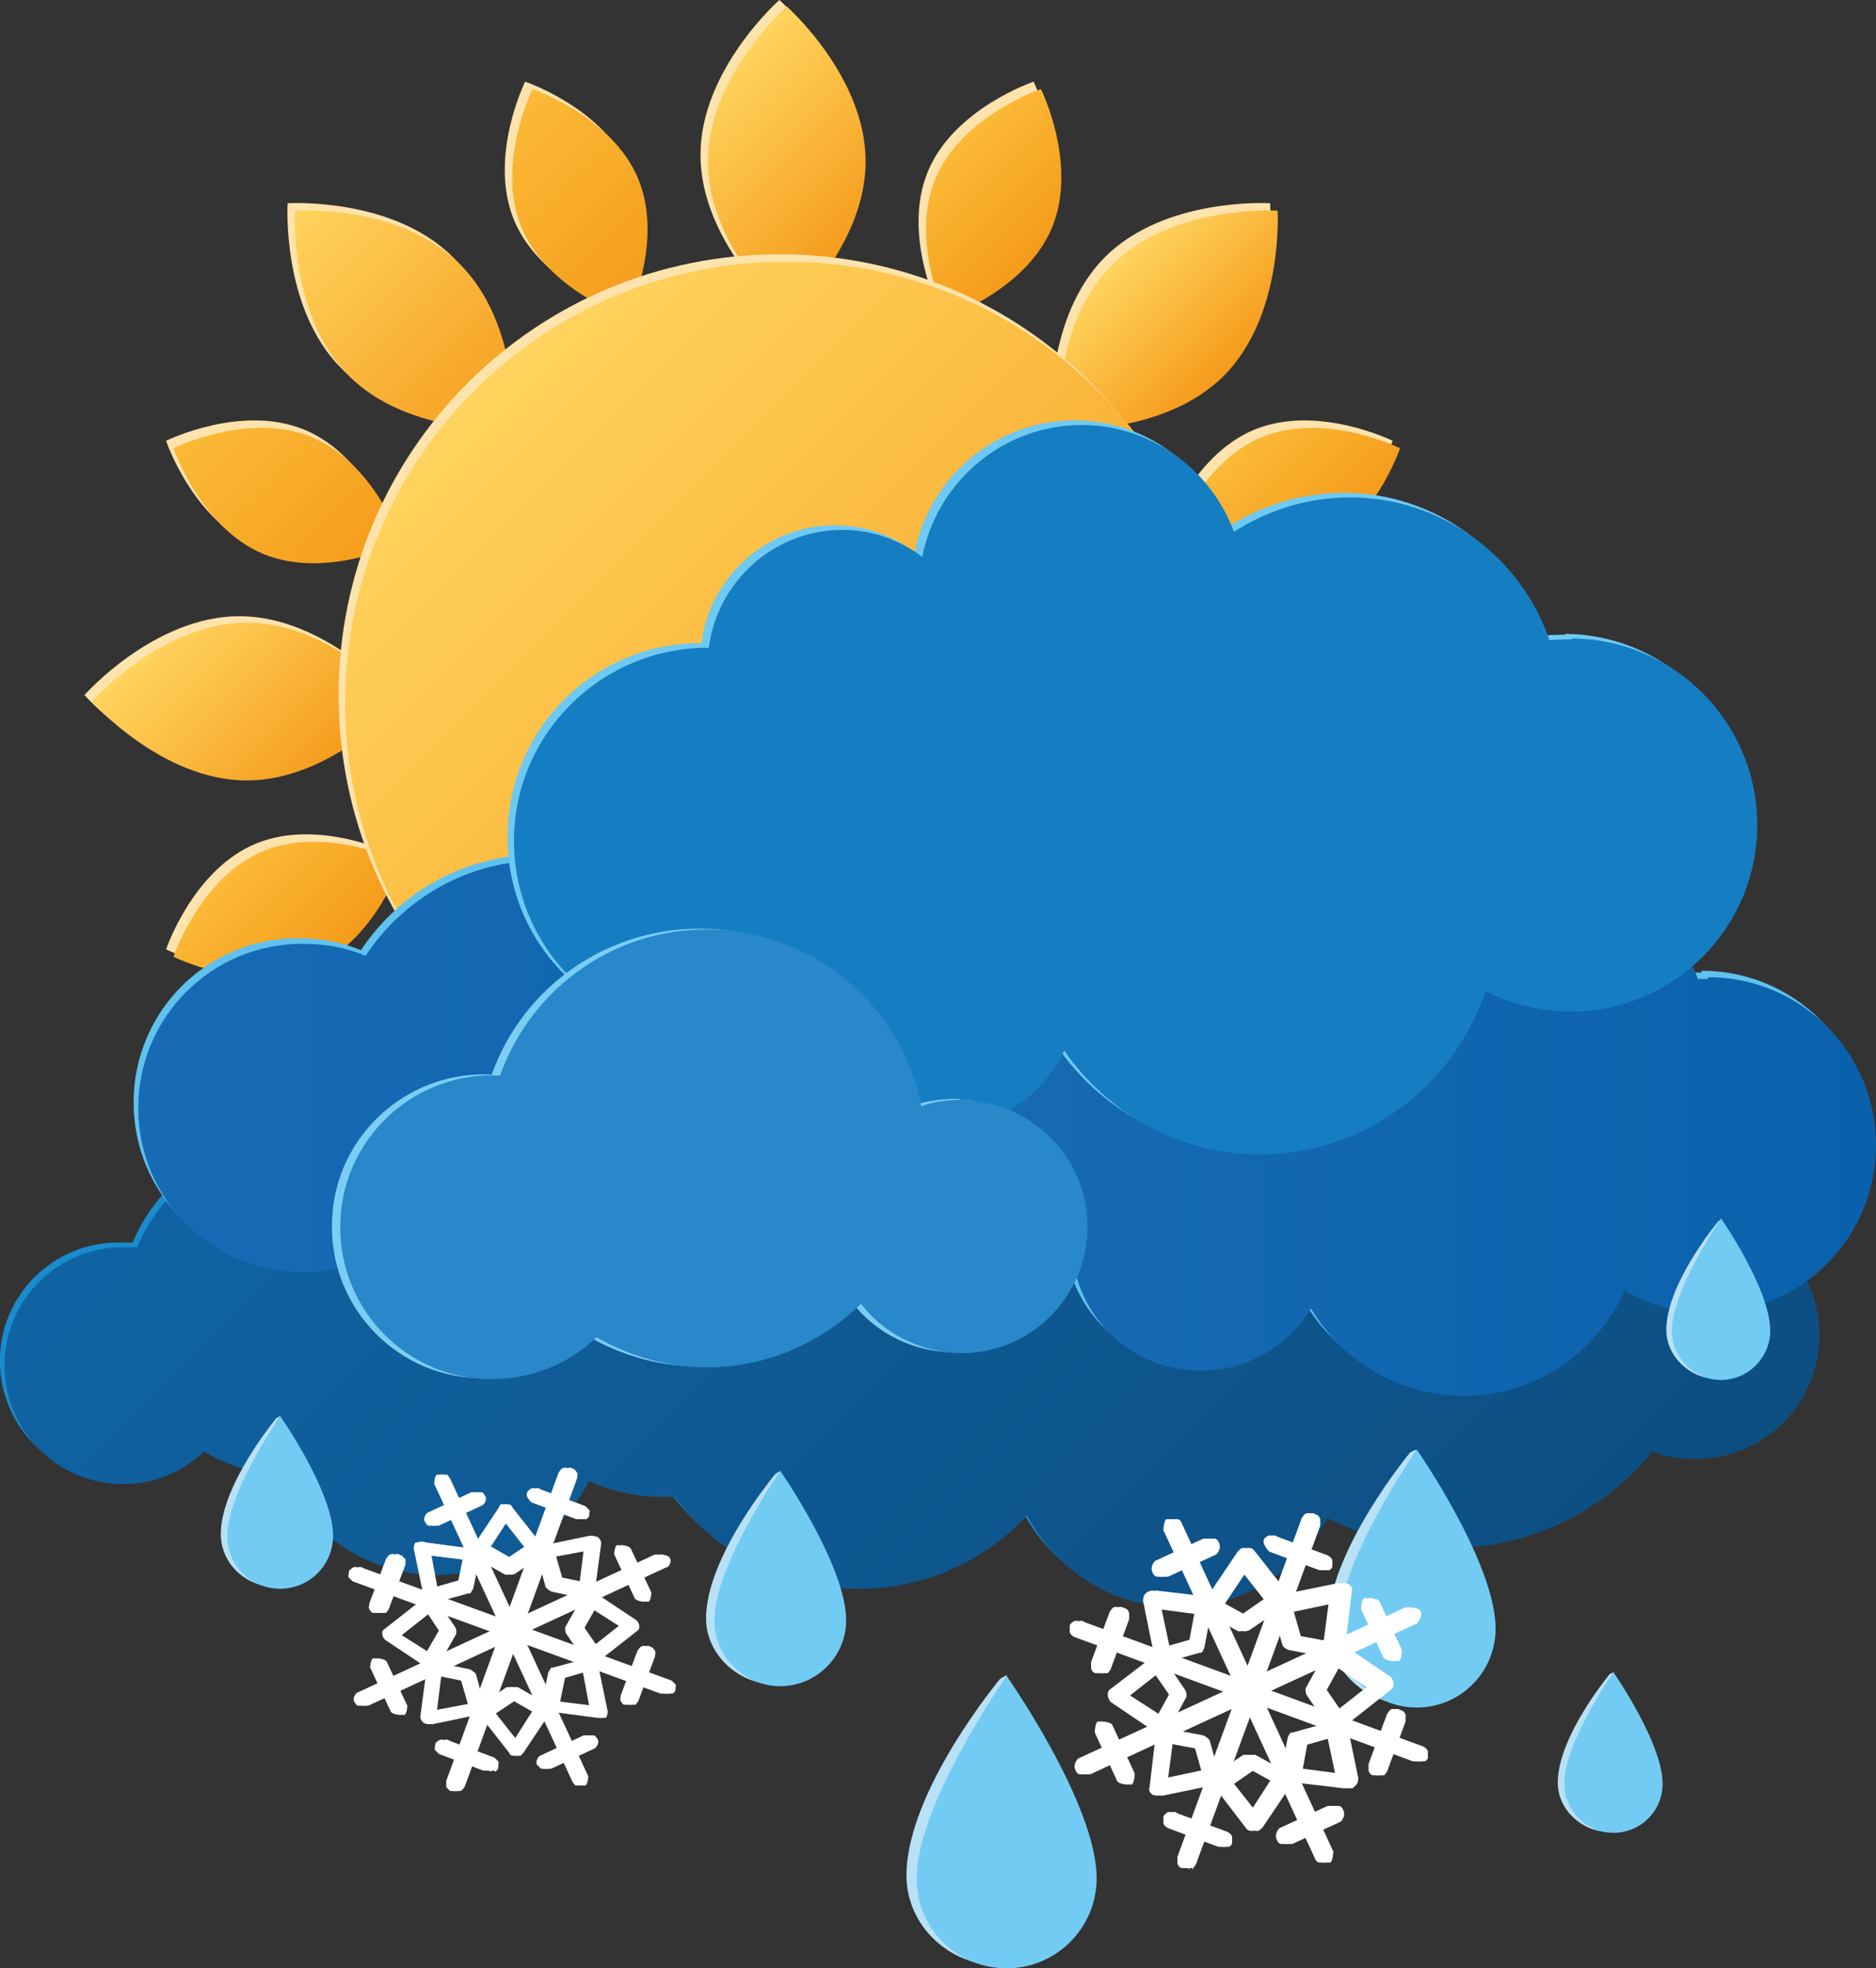 <?xml version="1.0" encoding="UTF-8"?>
<svg id="Ebene_2" data-name="Ebene 2" xmlns="http://www.w3.org/2000/svg" xmlns:xlink="http://www.w3.org/1999/xlink" viewBox="0 0 20.22 21.21">
  <rect x="0" y="0" width="20.22" height="21.21" fill="#333333" stroke="none"/>
  <defs>
    <style>
      .cls-1 {
        fill: url(#Unbenannter_Verlauf);
      }

      .cls-1, .cls-2, .cls-3, .cls-4, .cls-5, .cls-6, .cls-7, .cls-8, .cls-9, .cls-10, .cls-11, .cls-12, .cls-13, .cls-14, .cls-15, .cls-16, .cls-17, .cls-18, .cls-19, .cls-20, .cls-21, .cls-22, .cls-23, .cls-24, .cls-25, .cls-26, .cls-27, .cls-28, .cls-29, .cls-30 {
        stroke-width: 0px;
      }

      .cls-2 {
        fill: #72cbf2;
      }

      .cls-3 {
        fill: #188ccc;
      }

      .cls-4 {
        fill: #2888c9;
      }

      .cls-5 {
        fill: #ffe3ac;
      }

      .cls-6 {
        fill: #b8e1f5;
      }

      .cls-7 {
        fill: url(#Unbenannter_Verlauf_7);
      }

      .cls-8 {
        fill: url(#Unbenannter_Verlauf_8);
      }

      .cls-9 {
        fill: url(#Unbenannter_Verlauf_5);
      }

      .cls-10 {
        fill: url(#Unbenannter_Verlauf_9);
      }

      .cls-11 {
        fill: url(#Unbenannter_Verlauf_6);
      }

      .cls-12 {
        fill: url(#Unbenannter_Verlauf_4);
      }

      .cls-13 {
        fill: url(#Unbenannter_Verlauf_3);
      }

      .cls-14 {
        fill: url(#Unbenannter_Verlauf_2);
      }

      .cls-15 {
        fill: url(#Unbenannter_Verlauf_12);
      }

      .cls-16 {
        fill: url(#Unbenannter_Verlauf_15);
      }

      .cls-17 {
        fill: url(#Unbenannter_Verlauf_14);
      }

      .cls-18 {
        fill: url(#Unbenannter_Verlauf_20);
      }

      .cls-19 {
        fill: url(#Unbenannter_Verlauf_18);
      }

      .cls-20 {
        fill: url(#Unbenannter_Verlauf_11);
      }

      .cls-21 {
        fill: url(#Unbenannter_Verlauf_19);
      }

      .cls-22 {
        fill: url(#Unbenannter_Verlauf_17);
      }

      .cls-23 {
        fill: url(#Unbenannter_Verlauf_16);
      }

      .cls-24 {
        fill: url(#Unbenannter_Verlauf_13);
      }

      .cls-25 {
        fill: url(#Unbenannter_Verlauf_10);
      }

      .cls-26 {
        fill: #6ec9f3;
      }

      .cls-27 {
        fill: #7bcdf4;
      }

      .cls-28 {
        fill: #5fc1ee;
      }

      .cls-29 {
        fill: #157ec2;
      }

      .cls-30 {
        fill: #fff;
      }
    </style>
    <linearGradient id="Unbenannter_Verlauf" data-name="Unbenannter Verlauf" x1="7.64" y1="20.99" x2="9.31" y2="19.32" gradientTransform="translate(0 21.89) scale(1 -1)" gradientUnits="userSpaceOnUse">
      <stop offset="0" stop-color="#ffd45e"/>
      <stop offset="1" stop-color="#f59b1b"/>
    </linearGradient>
    <linearGradient id="Unbenannter_Verlauf_2" data-name="Unbenannter Verlauf 2" x1="7.64" y1="9.34" x2="9.31" y2="7.67" gradientTransform="translate(0 21.89) scale(1 -1)" gradientUnits="userSpaceOnUse">
      <stop offset="0" stop-color="#ffd45e"/>
      <stop offset="1" stop-color="#f59b1b"/>
    </linearGradient>
    <linearGradient id="Unbenannter_Verlauf_3" data-name="Unbenannter Verlauf 3" x1="2123.02" y1="-241.77" x2="2121.35" y2="-243.44" gradientTransform="translate(-239.94 2129.75) rotate(-90) scale(1 -1)" gradientUnits="userSpaceOnUse">
      <stop offset="0" stop-color="#ffd45e"/>
      <stop offset="1" stop-color="#f59b1b"/>
    </linearGradient>
    <linearGradient id="Unbenannter_Verlauf_4" data-name="Unbenannter Verlauf 4" x1="2123.02" y1="-253.41" x2="2121.35" y2="-255.08" gradientTransform="translate(-239.94 2129.75) rotate(-90) scale(1 -1)" gradientUnits="userSpaceOnUse">
      <stop offset="0" stop-color="#ffd45e"/>
      <stop offset="1" stop-color="#f59b1b"/>
    </linearGradient>
    <linearGradient id="Unbenannter_Verlauf_5" data-name="Unbenannter Verlauf 5" x1="2429.53" y1="-1353.94" x2="2427.83" y2="-1353.94" gradientTransform="translate(764.3 2686.38) rotate(-135) scale(1 -1)" gradientUnits="userSpaceOnUse">
      <stop offset="0" stop-color="#ffd45e"/>
      <stop offset="1" stop-color="#f59b1b"/>
    </linearGradient>
    <linearGradient id="Unbenannter_Verlauf_6" data-name="Unbenannter Verlauf 6" x1="2429.53" y1="-1365.58" x2="2427.83" y2="-1365.58" gradientTransform="translate(764.3 2686.38) rotate(-135) scale(1 -1)" gradientUnits="userSpaceOnUse">
      <stop offset="0" stop-color="#ffd45e"/>
      <stop offset="1" stop-color="#f59b1b"/>
    </linearGradient>
    <linearGradient id="Unbenannter_Verlauf_7" data-name="Unbenannter Verlauf 7" x1="748.26" y1="-2664.47" x2="748.26" y2="-2661.13" gradientTransform="translate(2424.55 1365.45) rotate(135) scale(1 -1)" gradientUnits="userSpaceOnUse">
      <stop offset="0" stop-color="#ffd45e"/>
      <stop offset="1" stop-color="#f59b1b"/>
    </linearGradient>
    <linearGradient id="Unbenannter_Verlauf_8" data-name="Unbenannter Verlauf 8" x1="748.25" y1="-2676.11" x2="748.25" y2="-2672.78" gradientTransform="translate(2424.55 1365.45) rotate(135) scale(1 -1)" gradientUnits="userSpaceOnUse">
      <stop offset="0" stop-color="#ffd45e"/>
      <stop offset="1" stop-color="#f59b1b"/>
    </linearGradient>
    <linearGradient id="Unbenannter_Verlauf_9" data-name="Unbenannter Verlauf 9" x1="12.99" y1="12.97" x2="14.73" y2="11.22" gradientTransform="translate(0 21.89) scale(1 -1)" gradientUnits="userSpaceOnUse">
      <stop offset="0" stop-color="#fbba37"/>
      <stop offset="1" stop-color="#f59b1b"/>
    </linearGradient>
    <linearGradient id="Unbenannter_Verlauf_10" data-name="Unbenannter Verlauf 10" x1="2.23" y1="17.42" x2="3.97" y2="15.68" gradientTransform="translate(0 21.89) scale(1 -1)" gradientUnits="userSpaceOnUse">
      <stop offset="0" stop-color="#fbba37"/>
      <stop offset="1" stop-color="#f59b1b"/>
    </linearGradient>
    <linearGradient id="Unbenannter_Verlauf_11" data-name="Unbenannter Verlauf 11" x1="5.38" y1="20.57" x2="7.12" y2="18.83" gradientTransform="translate(0 21.89) scale(1 -1)" gradientUnits="userSpaceOnUse">
      <stop offset="0" stop-color="#fbba37"/>
      <stop offset="1" stop-color="#f59b1b"/>
    </linearGradient>
    <linearGradient id="Unbenannter_Verlauf_12" data-name="Unbenannter Verlauf 12" x1="9.84" y1="9.82" x2="11.59" y2="8.07" gradientTransform="translate(0 21.89) scale(1 -1)" gradientUnits="userSpaceOnUse">
      <stop offset="0" stop-color="#fbba37"/>
      <stop offset="1" stop-color="#f59b1b"/>
    </linearGradient>
    <linearGradient id="Unbenannter_Verlauf_13" data-name="Unbenannter Verlauf 13" x1="2.58" y1="12.61" x2="3.62" y2="11.58" gradientTransform="translate(0 21.89) scale(1 -1)" gradientUnits="userSpaceOnUse">
      <stop offset="0" stop-color="#fbba37"/>
      <stop offset="1" stop-color="#f59b1b"/>
    </linearGradient>
    <linearGradient id="Unbenannter_Verlauf_14" data-name="Unbenannter Verlauf 14" x1="13.34" y1="17.07" x2="14.37" y2="16.04" gradientTransform="translate(0 21.89) scale(1 -1)" gradientUnits="userSpaceOnUse">
      <stop offset="0" stop-color="#fbba37"/>
      <stop offset="1" stop-color="#f59b1b"/>
    </linearGradient>
    <linearGradient id="Unbenannter_Verlauf_15" data-name="Unbenannter Verlauf 15" x1="5.73" y1="9.46" x2="6.77" y2="8.43" gradientTransform="translate(0 21.89) scale(1 -1)" gradientUnits="userSpaceOnUse">
      <stop offset="0" stop-color="#fbba37"/>
      <stop offset="1" stop-color="#f59b1b"/>
    </linearGradient>
    <linearGradient id="Unbenannter_Verlauf_16" data-name="Unbenannter Verlauf 16" x1="10.19" y1="20.22" x2="11.22" y2="19.19" gradientTransform="translate(0 21.89) scale(1 -1)" gradientUnits="userSpaceOnUse">
      <stop offset="0" stop-color="#fbba37"/>
      <stop offset="1" stop-color="#f59b1b"/>
    </linearGradient>
    <linearGradient id="Unbenannter_Verlauf_17" data-name="Unbenannter Verlauf 17" x1="5.11" y1="17.68" x2="11.82" y2="10.97" gradientTransform="translate(0 21.89) scale(1 -1)" gradientUnits="userSpaceOnUse">
      <stop offset="0" stop-color="#ffd45e"/>
      <stop offset="1" stop-color="#f59b1b"/>
    </linearGradient>
    <linearGradient id="Unbenannter_Verlauf_18" data-name="Unbenannter Verlauf 18" x1="5.47" y1="13.13" x2="15.63" y2="2.97" gradientTransform="translate(0 21.89) scale(1 -1)" gradientUnits="userSpaceOnUse">
      <stop offset="0" stop-color="#1063a3"/>
      <stop offset="1" stop-color="#0d4e81"/>
    </linearGradient>
    <linearGradient id="Unbenannter_Verlauf_19" data-name="Unbenannter Verlauf 19" x1="1.49" y1="11.72" x2="13.86" y2="11.72" gradientTransform="translate(0 21.89) scale(1 -1)" gradientUnits="userSpaceOnUse">
      <stop offset="0" stop-color="#176bb4"/>
      <stop offset="1" stop-color="#0a61ab"/>
    </linearGradient>
    <linearGradient id="Unbenannter_Verlauf_20" data-name="Unbenannter Verlauf 20" x1="10.05" y1="10.06" x2="20.22" y2="10.06" gradientTransform="translate(0 21.89) scale(1 -1)" gradientUnits="userSpaceOnUse">
      <stop offset="0" stop-color="#176bb4"/>
      <stop offset="1" stop-color="#0a61ab"/>
    </linearGradient>
  </defs>
  <g id="Icons">
    <g id="Regen_mit_Sonne_leicht_bewölkt_" data-name="Regen mit Sonne leicht bewölkt ">
      <g>
        <path class="cls-5" d="M9.25,1.67c0,.92-.85,1.67-.85,1.67,0,0-.85-.75-.85-1.67s.85-1.67.85-1.67c0,0,.85.75.85,1.67Z"/>
        <path class="cls-5" d="M9.25,13.31c0,.92-.85,1.67-.85,1.67,0,0-.85-.75-.85-1.67s.85-1.67.85-1.67c0,0,.85.75.85,1.67Z"/>
        <path class="cls-5" d="M2.58,6.64c.92,0,1.67.85,1.67.85,0,0-.75.85-1.67.85s-1.67-.85-1.67-.85c0,0,.75-.85,1.67-.85Z"/>
        <path class="cls-5" d="M14.22,6.64c.92,0,1.67.85,1.67.85,0,0-.75.85-1.67.85s-1.67-.85-1.67-.85c0,0,.75-.85,1.67-.85Z"/>
        <path class="cls-5" d="M3.68,11c.65-.65,1.78-.58,1.78-.58,0,0,.08,1.13-.58,1.78-.65.65-1.78.58-1.78.58,0,0-.07-1.13.58-1.78Z"/>
        <path class="cls-5" d="M11.91,2.77c.65-.65,1.78-.58,1.78-.58,0,0,.07,1.13-.58,1.78s-1.78.58-1.78.58c0,0-.07-1.13.58-1.78Z"/>
        <path class="cls-5" d="M11.91,12.21c-.65-.65-.58-1.78-.58-1.78,0,0,1.13-.08,1.78.58.65.65.58,1.78.58,1.78,0,0-1.13.07-1.78-.58Z"/>
        <path class="cls-5" d="M3.68,3.97c-.65-.65-.58-1.78-.58-1.78,0,0,1.13-.07,1.78.58.65.65.58,1.78.58,1.78,0,0-1.13.08-1.78-.58Z"/>
      </g>
      <g>
        <path class="cls-5" d="M13.52,10.35c-.68-.28-.97-1.14-.97-1.14,0,0,.81-.4,1.49-.12.68.28.97,1.14.97,1.14,0,0-.81.4-1.49.12Z"/>
        <path class="cls-5" d="M2.76,5.89c-.68-.28-.97-1.14-.97-1.14,0,0,.81-.4,1.49-.12s.97,1.14.97,1.14c0,0-.81.4-1.49.12Z"/>
        <path class="cls-5" d="M6.8,1.85c.28.68-.12,1.49-.12,1.49,0,0-.86-.29-1.14-.97-.28-.68.12-1.49.12-1.49,0,0,.86.29,1.14.97Z"/>
        <path class="cls-5" d="M11.26,12.61c.28.68-.12,1.49-.12,1.49,0,0-.86-.29-1.14-.97-.28-.68.12-1.49.12-1.49,0,0,.86.29,1.14.97Z"/>
        <path class="cls-5" d="M2.76,9.09c.68-.28,1.49.12,1.49.12,0,0-.29.86-.97,1.14-.68.28-1.49-.12-1.49-.12,0,0,.29-.86.97-1.14Z"/>
        <path class="cls-5" d="M13.52,4.63c.68-.28,1.49.12,1.49.12,0,0-.29.86-.97,1.14-.68.28-1.49-.12-1.49-.12,0,0,.29-.86.97-1.14Z"/>
        <path class="cls-5" d="M5.54,12.61c.28-.68,1.14-.97,1.14-.97,0,0,.4.81.12,1.49-.28.68-1.14.97-1.14.97,0,0-.4-.81-.12-1.49Z"/>
        <path class="cls-5" d="M10,1.85c.28-.68,1.14-.97,1.14-.97,0,0,.4.81.12,1.49-.28.68-1.14.97-1.14.97,0,0-.4-.81-.12-1.49Z"/>
      </g>
      <g>
        <path class="cls-1" d="M9.33,1.74c0,.92-.85,1.67-.85,1.67,0,0-.85-.75-.85-1.67s.85-1.67.85-1.67c0,0,.85.75.85,1.67Z"/>
        <path class="cls-14" d="M9.33,13.39c0,.92-.85,1.67-.85,1.67,0,0-.85-.75-.85-1.67s.85-1.67.85-1.67c0,0,.85.75.85,1.67Z"/>
        <path class="cls-13" d="M2.66,6.71c.92,0,1.67.85,1.67.85,0,0-.75.85-1.67.85s-1.67-.85-1.67-.85c0,0,.75-.85,1.67-.85Z"/>
        <path class="cls-12" d="M14.3,6.71c.92,0,1.67.85,1.67.85,0,0-.75.85-1.67.85s-1.67-.85-1.67-.85c0,0,.75-.85,1.67-.85Z"/>
        <path class="cls-9" d="M3.76,11.08c.65-.65,1.78-.58,1.78-.58,0,0,.07,1.13-.58,1.78s-1.78.58-1.78.58c0,0-.07-1.13.58-1.78Z"/>
        <path class="cls-11" d="M11.99,2.85c.65-.65,1.78-.58,1.78-.58,0,0,.07,1.13-.58,1.78s-1.78.58-1.78.58c0,0-.08-1.13.58-1.78Z"/>
        <path class="cls-7" d="M11.99,12.29c-.65-.65-.58-1.78-.58-1.78,0,0,1.13-.08,1.78.58.65.65.58,1.78.58,1.78,0,0-1.13.08-1.78-.58Z"/>
        <path class="cls-8" d="M3.76,4.05c-.65-.65-.58-1.78-.58-1.78,0,0,1.13-.08,1.78.58.65.65.58,1.78.58,1.78,0,0-1.13.07-1.78-.58Z"/>
      </g>
      <g>
        <path class="cls-10" d="M13.6,10.42c-.68-.28-.97-1.14-.97-1.14,0,0,.81-.4,1.49-.12s.97,1.14.97,1.14c0,0-.81.4-1.49.12Z"/>
        <path class="cls-25" d="M2.84,5.97c-.68-.28-.97-1.14-.97-1.14,0,0,.81-.4,1.49-.12.68.28.97,1.14.97,1.14,0,0-.81.4-1.49.12Z"/>
        <path class="cls-20" d="M6.88,1.93c.28.68-.12,1.49-.12,1.49,0,0-.86-.29-1.14-.97-.28-.68.12-1.49.12-1.49,0,0,.86.29,1.14.97Z"/>
        <path class="cls-15" d="M11.34,12.68c.28.68-.12,1.49-.12,1.49,0,0-.86-.29-1.14-.97-.28-.68.12-1.49.12-1.49,0,0,.86.29,1.14.97Z"/>
        <path class="cls-24" d="M2.84,9.17c.68-.28,1.49.12,1.49.12,0,0-.29.86-.97,1.14-.68.28-1.49-.12-1.49-.12,0,0,.29-.86.97-1.14Z"/>
        <path class="cls-17" d="M13.6,4.71c.68-.28,1.49.12,1.49.12,0,0-.29.86-.97,1.14-.68.28-1.49-.12-1.49-.12,0,0,.29-.86.97-1.14Z"/>
        <path class="cls-16" d="M5.62,12.68c.28-.68,1.14-.97,1.14-.97,0,0,.4.81.12,1.49-.28.68-1.14.97-1.14.97,0,0-.4-.81-.12-1.49Z"/>
        <path class="cls-23" d="M10.08,1.93c.28-.68,1.14-.97,1.14-.97,0,0,.4.81.12,1.49-.28.68-1.14.97-1.14.97,0,0-.4-.81-.12-1.49Z"/>
      </g>
      <path class="cls-5" d="M13.15,7.49c0,2.62-2.12,4.75-4.75,4.75s-4.75-2.12-4.75-4.75,2.12-4.75,4.75-4.75,4.75,2.12,4.75,4.75Z"/>
      <path class="cls-22" d="M13.22,7.57c0,2.62-2.12,4.75-4.75,4.75s-4.75-2.13-4.75-4.75,2.12-4.75,4.75-4.75,4.75,2.12,4.75,4.75Z"/>
      <g id="Leichter_Regen" data-name="Leichter Regen">
        <g>
          <path class="cls-3" d="M18.31,12.97c-.17-.59-.53-1.11-1.01-1.48.12-.33.2-.67.21-1.04.08-1.87-1.37-3.44-3.23-3.52-1.43-.06-2.68.77-3.23,2-.1-.01-.2-.02-.3-.03-1.18-.05-2.24.5-2.9,1.38-.19-.07-.39-.12-.6-.13-1.01-.04-1.87.74-1.92,1.76,0,.17.01.33.05.49-.37.06-.69.28-.88.59-.31-.41-.79-.69-1.35-.71-.77-.03-1.44.43-1.72,1.11h-.1c-.7-.03-1.3.51-1.33,1.22-.03.7.51,1.3,1.22,1.33.36.02.69-.12.93-.35.24.15.53.24.83.25.28.61.88,1.05,1.6,1.08.74.03,1.4-.38,1.72-1.01.21.1.44.15.69.17h.23c.43.58,1.11.96,1.88.99.76.03,1.45-.28,1.92-.79.29.56.87.96,1.55.99.72.03,1.36-.36,1.69-.96.36.18.76.3,1.18.32.93.04,1.78-.37,2.32-1.04.13.05.27.08.41.08.74.03,1.36-.54,1.39-1.28.03-.73-.54-1.35-1.27-1.39l.02-.03Z"/>
          <path class="cls-19" d="M18.36,13.02c-.17-.59-.53-1.11-1.01-1.48.12-.33.2-.67.21-1.04.08-1.87-1.37-3.44-3.23-3.52-1.43-.06-2.68.77-3.23,2-.1-.01-.2-.02-.3-.03-1.18-.05-2.24.5-2.9,1.38-.19-.07-.39-.12-.6-.13-1.01-.04-1.87.74-1.92,1.76,0,.17.01.33.05.49-.37.06-.69.28-.88.59-.31-.41-.79-.69-1.35-.71-.77-.03-1.44.43-1.72,1.11h-.1c-.7-.03-1.3.51-1.33,1.22-.03.7.51,1.3,1.22,1.33.36.02.69-.12.93-.35.24.15.53.24.83.25.28.61.88,1.05,1.6,1.08.74.03,1.4-.38,1.72-1.01.21.1.44.15.69.17h.23c.43.58,1.11.96,1.88.99.76.03,1.45-.28,1.92-.79.29.56.87.96,1.55.99.72.03,1.36-.36,1.69-.96.36.18.76.3,1.18.32.93.04,1.78-.37,2.32-1.04.13.05.27.08.41.08.74.03,1.36-.54,1.39-1.28.03-.73-.54-1.35-1.27-1.39l.02-.03Z"/>
        </g>
        <g>
          <path class="cls-28" d="M12.97,11.08c.09-.31.13-.64.13-.98,0-2.02-1.64-3.65-3.65-3.65-1.71,0-3.14,1.17-3.54,2.76h-.11c-.8,0-1.5.41-1.91,1.03-.21-.09-.44-.13-.68-.13-.98,0-1.77.79-1.77,1.77s.79,1.77,1.77,1.77c.43,0,.82-.15,1.13-.41.39.33.9.52,1.45.52.62,0,1.17-.25,1.58-.64.59.41,1.3.64,2.07.64.7,0,1.36-.2,1.91-.54.25.32.64.52,1.08.52.76,0,1.38-.62,1.38-1.38,0-.57-.35-1.07-.85-1.27h.01Z"/>
          <path class="cls-21" d="M13.02,11.14c.09-.31.13-.64.13-.98,0-2.02-1.63-3.65-3.65-3.65-1.71,0-3.14,1.17-3.54,2.76h-.11c-.8,0-1.5.41-1.91,1.03-.21-.09-.44-.13-.68-.13-.98,0-1.77.79-1.77,1.77s.79,1.77,1.77,1.77c.43,0,.82-.15,1.13-.41.39.33.9.52,1.45.52.62,0,1.17-.25,1.58-.64.59.41,1.3.64,2.07.64.7,0,1.36-.2,1.91-.54.25.32.64.52,1.08.52.76,0,1.38-.62,1.38-1.38,0-.57-.35-1.07-.85-1.27h.01Z"/>
        </g>
        <g>
          <path class="cls-28" d="M18.35,10.48h-.12c-.21-.61-.79-1.04-1.47-1.04-.2,0-.4.04-.58.11-.21-.58-.77-1-1.43-1s-1.18.39-1.41.95c-.07-.01-.15-.02-.23-.02-.69,0-1.26.52-1.33,1.19-.1-.02-.2-.03-.3-.03-.83,0-1.5.67-1.5,1.5s.67,1.5,1.5,1.5h.04c.15.61.69,1.06,1.35,1.06.5,0,.95-.27,1.19-.67.33.56.94.94,1.64.94.78,0,1.44-.46,1.74-1.13.26.15.57.24.9.24,1,0,1.81-.81,1.81-1.81s-.81-1.81-1.81-1.81v.02Z"/>
          <path class="cls-18" d="M18.42,10.55h-.12c-.21-.61-.79-1.04-1.47-1.04-.2,0-.4.04-.58.11-.21-.58-.77-1-1.43-1s-1.18.4-1.41.95c-.07-.01-.15-.02-.23-.02-.69,0-1.26.52-1.33,1.19-.1-.02-.2-.03-.3-.03-.83,0-1.5.67-1.5,1.5s.67,1.5,1.5,1.5h.04c.15.61.69,1.06,1.35,1.06.51,0,.95-.27,1.19-.67.33.56.94.94,1.64.94.78,0,1.44-.46,1.74-1.13.26.15.57.24.9.24,1,0,1.81-.81,1.81-1.81s-.81-1.81-1.81-1.81v.02Z"/>
        </g>
        <g>
          <path class="cls-26" d="M16.87,6.84c-.08,0-.16,0-.24.01-.3-.89-1.15-1.54-2.15-1.54-.46,0-.89.14-1.25.37-.25-.67-.89-1.15-1.65-1.15-.85,0-1.56.61-1.72,1.42-.24-.18-.54-.29-.86-.29-.74,0-1.35.56-1.44,1.27h-.01c-1.15,0-2.08.93-2.08,2.09s.93,2.08,2.08,2.08c.37,0,.71-.09,1.01-.26.11.72.73,1.28,1.48,1.28.6,0,1.11-.35,1.35-.85.46.67,1.23,1.12,2.11,1.12,1.13,0,2.09-.74,2.43-1.76.28.14.59.22.92.22,1.11,0,2.01-.9,2.01-2.01s-.9-2.01-2.01-2.01h.02Z"/>
          <path class="cls-29" d="M16.94,6.89c-.08,0-.16,0-.24.01-.3-.89-1.15-1.54-2.15-1.54-.46,0-.89.14-1.25.37-.25-.67-.89-1.15-1.64-1.15-.85,0-1.56.61-1.72,1.42-.24-.18-.54-.29-.86-.29-.74,0-1.35.56-1.44,1.27h-.01c-1.15,0-2.09.93-2.09,2.08s.93,2.09,2.09,2.09c.37,0,.71-.09,1.01-.26.11.72.73,1.28,1.48,1.28.6,0,1.11-.35,1.35-.85.46.67,1.23,1.12,2.11,1.12,1.13,0,2.09-.74,2.43-1.76.28.14.59.22.92.22,1.11,0,2.01-.9,2.01-2.01s-.9-2.01-2.01-2.01h.01Z"/>
        </g>
        <g>
          <path class="cls-27" d="M10.34,11.84c-.17,0-.34.02-.5.07-.2-1.04-1.09-1.84-2.19-1.9-1.07-.05-2.01.61-2.35,1.57h0c-.9-.05-1.68.65-1.72,1.55-.05.91.65,1.68,1.55,1.72.47.02.9-.15,1.21-.45.31.18.68.3,1.06.32.69.04,1.33-.23,1.79-.68.23.3.59.5,1.01.53.75.04,1.39-.54,1.43-1.29s-.54-1.39-1.29-1.43h0Z"/>
          <path class="cls-4" d="M10.43,11.85c-.17,0-.34.01-.5.07-.2-1.04-1.09-1.84-2.19-1.9-1.07-.06-2.01.61-2.35,1.57h0c-.9-.05-1.68.65-1.72,1.55-.05.9.65,1.68,1.55,1.72.47.02.9-.15,1.21-.45.31.18.68.3,1.06.32.69.04,1.33-.23,1.79-.68.23.3.59.5,1.01.53.75.04,1.39-.54,1.43-1.29s-.54-1.39-1.29-1.43h0Z"/>
        </g>
        <g>
          <g>
            <path class="cls-6" d="M11.74,20.21c0,.53-.43.97-.97.97s-1-.43-1-.97c0-.91,1.01-2.12,1.01-2.12l.07-.04s0,.04.02.07c.18.29.87,1.39.87,2.09Z"/>
            <path class="cls-2" d="M11.82,20.24c0,.53-.43.97-.97.97s-.97-.43-.97-.97c0-.8.97-2.18.97-2.18,0,0,.97,1.38.97,2.18Z"/>
          </g>
          <g>
            <path class="cls-6" d="M9.06,17.44c0,.39-.32.71-.71.71s-.74-.32-.74-.71c0-.67.75-1.56.75-1.56l.05-.03s0,.03.01.05c.14.21.64,1.03.64,1.54Z"/>
            <path class="cls-2" d="M9.12,17.46c0,.39-.32.71-.71.71s-.71-.32-.71-.71c0-.59.71-1.61.71-1.61,0,0,.71,1.02.71,1.61Z"/>
          </g>
          <g>
            <path class="cls-6" d="M3.54,16.53c0,.31-.25.57-.57.57s-.59-.25-.59-.57c0-.53.6-1.25.6-1.25l.04-.02s0,.03,0,.04c.11.17.51.82.51,1.23Z"/>
            <path class="cls-2" d="M3.59,16.55c0,.31-.25.57-.57.57s-.57-.25-.57-.57c0-.47.57-1.29.57-1.29,0,0,.57.81.57,1.29Z"/>
          </g>
          <g>
            <path class="cls-6" d="M19.04,14.33c0,.29-.24.53-.53.53s-.55-.24-.55-.53c0-.5.56-1.17.56-1.17l.04-.02s0,.02.01.04c.1.16.48.77.48,1.15h-.01Z"/>
            <path class="cls-2" d="M19.08,14.34c0,.29-.24.53-.53.53s-.53-.24-.53-.53c0-.44.53-1.21.53-1.21,0,0,.53.76.53,1.21Z"/>
          </g>
          <g>
            <path class="cls-6" d="M17.87,19.21c0,.29-.24.53-.53.53s-.55-.24-.55-.53c0-.5.56-1.17.56-1.17l.04-.02s0,.02.01.04c.1.16.48.77.48,1.15h-.01Z"/>
            <path class="cls-2" d="M17.92,19.22c0,.3-.24.53-.53.53s-.53-.24-.53-.53c0-.44.53-1.2.53-1.2,0,0,.53.76.53,1.2Z"/>
          </g>
          <g>
            <path class="cls-6" d="M16.05,17.52c0,.47-.38.85-.85.85s-.89-.38-.89-.85c0-.8.89-1.87.89-1.87l.06-.03s0,.04.02.06c.16.25.77,1.23.77,1.84Z"/>
            <path class="cls-2" d="M16.12,17.55c0,.47-.38.85-.85.85s-.85-.38-.85-.85c0-.71.85-1.93.85-1.93,0,0,.85,1.22.85,1.93Z"/>
          </g>
        </g>
      </g>
    </g>
  </g>
  <g>
    <g>
      <path class="cls-30" d="M7.13,16.89h0l-3.21,1.49s-.04,0-.06,0-.03-.03-.04-.04c-.02-.03,0-.08.03-.1h0l3.21-1.49s.09,0,.11.04c.02.03,0,.08-.03.1Z"/>
      <path class="cls-30" d="M6.95,17.26h0s-.09,0-.11-.04l-.22-.47s0-.08.03-.1h0s.09,0,.11.04l.22.47s0,.08-.03.1Z"/>
      <path class="cls-30" d="M4.32,18.48h0s-.09,0-.11-.04l-.22-.47s0-.08.03-.1h0s.09,0,.11.04l.22.47s0,.08-.03.1h0Z"/>
      <path class="cls-30" d="M6.27,19.24h0s-.04,0-.06,0c-.02,0-.03-.03-.04-.04l-1.49-3.21s0-.08.03-.1h0s.04,0,.06,0c.02,0,.03.03.05.04l1.49,3.21s0,.08-.03.1Z"/>
      <path class="cls-30" d="M6.37,18.84h0l-.47.22s-.04,0-.06,0c-.02,0-.03-.03-.05-.04-.02-.03,0-.08.03-.1h0l.47-.22s.04,0,.06,0c.02,0,.03.03.04.04.02.03,0,.08-.03.1h0Z"/>
      <path class="cls-30" d="M5.15,16.22h0l-.47.22s-.04,0-.06,0c-.02,0-.03-.03-.04-.04-.02-.03,0-.08.03-.1h0l.47-.22s.04,0,.06,0c.02,0,.03.03.04.04.02.03,0,.08-.03.1Z"/>
      <path class="cls-30" d="M4.92,19.3h0s-.04,0-.06,0c-.02,0-.03-.03-.05-.04,0-.02,0-.04,0-.07l1.21-3.32s.02-.03.03-.04c.03-.02.05-.02.08,0,.02,0,.03.03.04.04s0,.04,0,.06l-1.21,3.32s-.02.03-.03.04h0Z"/>
      <path class="cls-30" d="M5.27,19.08h0s-.04,0-.06,0l-.48-.18s-.03-.03-.04-.04,0-.04,0-.06c0-.02.02-.03.03-.04.03-.02.05-.02.08,0l.48.18s.03.03.04.04,0,.04,0,.07c0,.02-.02.03-.03.04h0Z"/>
      <path class="cls-30" d="M6.27,16.37h0s-.04,0-.06,0l-.48-.18s-.07-.06-.05-.1c0-.02.02-.03.03-.04.03-.02.05-.02.08,0l.48.18s.03.03.04.04,0,.04,0,.06c0,.02-.02.03-.03.04Z"/>
      <path class="cls-30" d="M7.18,18.25h0s-.04,0-.06,0l-3.32-1.21s-.03-.03-.04-.04,0-.04,0-.06c0-.02.02-.03.03-.04.03-.02.05-.02.08,0l3.32,1.21s.03.03.05.04c0,.02,0,.04,0,.06,0,.02-.02.03-.03.04h-.02Z"/>
      <path class="cls-30" d="M4.08,17.38h0s-.04,0-.06,0-.03-.03-.04-.04,0-.04,0-.06l.18-.48s.02-.03.03-.04c.03-.02.05-.02.08,0,.02,0,.03.03.04.04s0,.04,0,.06l-.18.48s-.02.03-.03.04h0Z"/>
      <path class="cls-30" d="M6.79,18.37h0s-.04,0-.06,0-.03-.03-.04-.04,0-.04,0-.06l.18-.48s.02-.03.03-.04c.03-.02.05-.02.08,0,.02,0,.03.03.04.04s0,.04,0,.06l-.18.48s-.02.03-.03.04h0Z"/>
      <path class="cls-30" d="M5.94,18.52h0s-.05,0-.07,0l-.35-.2-.33.22s-.04.02-.07,0c-.03,0-.04-.03-.04-.05l-.11-.38-.39-.08s-.04-.02-.05-.04,0-.04,0-.07l.2-.35-.22-.33s-.02-.04,0-.07c0-.02.02-.03.03-.03,0,0,.02,0,.02,0l.38-.11.08-.39s.02-.03.03-.05h0s.05,0,.07,0l.35.2c.22-.15.33-.22.33-.22,0,0,.04-.02.07,0,.03,0,.04.03.04.05l.11.38.39.08s.04.02.05.04,0,.05,0,.07l-.2.35.22.32s0,0,0,.02c.02.03,0,.08-.03.09h-.02l-.38.11-.08.39s-.02.03-.03.05h0ZM5.47,18.18h0s.05,0,.07,0l.3.17.07-.33s.02-.03.03-.05c0,0,.02,0,.02,0l.33-.09-.19-.28s-.02-.05,0-.08l.17-.3-.33-.07s-.05-.03-.06-.05l-.09-.33-.28.19s-.05.02-.08,0l-.3-.17-.07.33s-.02.03-.03.05c0,0-.02,0-.02,0l-.33.09.19.28s.02.05,0,.08l-.17.3.33.07s.05.03.06.05l.09.33.28-.19h0Z"/>
      <path class="cls-30" d="M6.48,18.51h-.05l-.53-.07-.3.45s0,.02-.02.03c0,0-.03,0-.03,0-.03,0-.05,0-.06-.03l-.33-.42-.53.11s-.05,0-.07-.02-.03-.04-.03-.06l.07-.53-.45-.3s-.03-.03-.03-.06,0-.04.03-.06l.42-.33-.11-.53s0-.05.02-.07c0,0,0,0,.02,0,.02,0,.03-.02.05,0l.53.07.3-.45s0-.02.02-.03c0,0,.03,0,.03,0,.03,0,.04,0,.06.03l.33.42.53-.11s.05,0,.07.02.03.04.03.06l-.07.53.45.3s.03.03.03.06,0,.04-.03.06l-.42.33.11.53s0,.05-.02.07c0,0,0,0-.02,0h0ZM5.82,18.32s.03-.02.05,0l.48.06-.09-.48s0-.06.03-.08l.38-.3-.41-.26s-.03-.04-.03-.07l.06-.48-.48.09s-.06,0-.08-.03l-.3-.38-.26.4s-.02.02-.02.03c-.02,0-.03.02-.05,0l-.48-.06.09.48s0,.06-.03.08l-.38.3.41.26s.03.04.03.07l-.06.48.48-.09s.06,0,.08.03l.3.38.26-.41s0-.02.02-.02h0Z"/>
    </g>
    <g>
      <path class="cls-30" d="M7.18,16.89h0l-3.21,1.49s-.04,0-.06,0-.03-.03-.04-.04c-.02-.03,0-.08.03-.1h0l3.21-1.49s.09,0,.11.04c.02.03,0,.08-.03.1h0Z"/>
      <path class="cls-30" d="M6.99,17.26h0s-.09,0-.11-.04l-.22-.47s0-.08.03-.1h0s.09,0,.11.04l.22.47s0,.08-.03.1Z"/>
      <path class="cls-30" d="M4.36,18.48h0s-.09,0-.11-.04l-.22-.47s0-.08.03-.1h0s.09,0,.11.04l.22.47s0,.08-.03.1Z"/>
      <path class="cls-30" d="M6.31,19.24h0s-.04,0-.06,0c-.02,0-.03-.03-.04-.04l-1.49-3.21s0-.08.03-.1h0s.04,0,.06,0c.02,0,.03.03.04.04l1.49,3.21s0,.08-.03.1h0Z"/>
      <path class="cls-30" d="M6.41,18.84h0l-.47.22s-.04,0-.06,0c-.02,0-.03-.03-.04-.04-.02-.03,0-.08.03-.1h0l.47-.22s.04,0,.06,0c.02,0,.03.03.04.04.02.03,0,.08-.03.1h0Z"/>
      <path class="cls-30" d="M5.2,16.22h0l-.47.22s-.04,0-.06,0c-.02,0-.03-.03-.04-.04-.02-.03,0-.08.03-.1h0l.47-.22s.04,0,.06,0c.02,0,.03.03.04.04.02.03,0,.08-.03.1h0Z"/>
      <path class="cls-30" d="M4.96,19.3h0s-.04,0-.06,0c-.02,0-.03-.03-.04-.04s0-.04,0-.07l1.21-3.32s.02-.03.03-.04c.03-.02.05-.02.08,0,.02,0,.03.03.04.04s0,.04,0,.06l-1.21,3.32s-.02.03-.03.04h0Z"/>
      <path class="cls-30" d="M5.32,19.08h0s-.04,0-.06,0l-.48-.18s-.03-.03-.04-.04,0-.04,0-.06c0-.02.02-.03.03-.04.03-.02.05-.02.08,0l.48.18s.03.03.04.04,0,.04,0,.07c0,.02-.02.03-.03.04h0Z"/>
      <path class="cls-30" d="M6.31,16.37h0s-.04,0-.06,0l-.48-.18s-.07-.06-.05-.1c0-.02.02-.03.03-.04.03-.02.05-.02.08,0l.48.18s.03.03.04.04,0,.04,0,.06c0,.02-.02.03-.03.04Z"/>
      <path class="cls-30" d="M7.23,18.25h0s-.04,0-.06,0l-3.32-1.21s-.03-.03-.04-.04,0-.04,0-.06c0-.02.02-.03.03-.04.03-.02.05-.02.08,0l3.32,1.21s.03.03.04.04,0,.04,0,.06c0,.02-.02.03-.03.04h0Z"/>
      <path class="cls-30" d="M4.13,17.38h0s-.04,0-.06,0-.03-.03-.04-.04,0-.04,0-.06l.18-.48s.02-.03.03-.04c.03-.02.05-.02.08,0,.02,0,.03.03.05.04,0,.02,0,.04,0,.06l-.18.48s-.02.03-.03.04h-.02Z"/>
      <path class="cls-30" d="M6.84,18.37h0s-.04,0-.06,0c-.02,0-.03-.03-.05-.04,0-.02,0-.04,0-.06l.18-.48s.02-.03.03-.04c.03-.02.05-.02.08,0,.02,0,.03.03.04.04s0,.04,0,.06l-.18.48s-.02.03-.03.04h0Z"/>
      <path class="cls-30" d="M5.98,18.52h0s-.05,0-.07,0l-.35-.2-.33.22s-.04.02-.07,0c-.03,0-.04-.03-.04-.05l-.11-.38-.39-.08s-.04-.02-.05-.04c0-.03,0-.04,0-.07l.2-.35-.22-.33s-.02-.04,0-.07c0-.02.02-.03.03-.03,0,0,.02,0,.02,0l.38-.11.08-.39s.02-.03.03-.05h0s.05,0,.07,0l.35.2.33-.22s.04-.02.07,0c.03,0,.04.03.04.05l.11.38.39.08s.04.02.05.04,0,.05,0,.07l-.2.35.22.32s0,0,0,.02c.02.03,0,.08-.03.09h-.02l-.38.11-.08.39s-.02.03-.03.05h0ZM5.51,18.18h0s.05,0,.07,0l.3.17.07-.33s.02-.03.03-.05c0,0,.02,0,.02,0l.33-.09-.19-.28s-.02-.05,0-.08l.17-.3-.33-.07s-.05-.03-.06-.05l-.09-.33-.28.19s-.05.02-.08,0l-.3-.17-.07.33s-.02.03-.03.05c0,0-.02,0-.02,0l-.33.09.19.28s.02.05,0,.08l-.17.3.33.07s.05.03.06.05l.09.33.28-.19h0Z"/>
      <path class="cls-30" d="M6.52,18.51h-.05l-.53-.07-.3.45s-.02.02-.03.03c0,0-.03,0-.03,0-.03,0-.05,0-.06-.03l-.33-.42-.53.11s-.05,0-.07-.02-.03-.04-.03-.06l.07-.53-.45-.3s-.03-.03-.03-.06,0-.04.03-.06l.42-.33-.11-.53s0-.05.02-.07c0,0,0,0,.02,0,.02,0,.03-.02.05,0l.53.07.3-.45s.02-.02.02-.03c0,0,.03,0,.03,0,.03,0,.05,0,.06.03l.33.42.53-.11s.05,0,.07.02.03.04.03.06l-.07.53.45.3s.03.03.03.06,0,.04-.03.06l-.42.33.11.53s0,.05-.02.07c0,0,0,0-.02,0h0ZM5.86,18.32s.03-.02.05,0l.48.06-.09-.48s0-.06.03-.08l.38-.3-.41-.26s-.03-.04-.03-.07l.06-.48-.48.09s-.06,0-.08-.03l-.3-.38-.26.4s-.02.02-.03.03c-.02,0-.03.02-.05,0l-.48-.06.09.48s0,.06-.03.08l-.38.3.41.26s.03.04.03.07l-.06.48.48-.09s.06,0,.08.03l.3.38.26-.41.02-.02h0Z"/>
    </g>
  </g>
  <g>
    <g>
      <path class="cls-30" d="M15.24,17.49h0l-3.53,1.63s-.05,0-.07,0c-.02,0-.04-.02-.05-.05-.02-.04,0-.09.03-.12h0l3.53-1.63s.1,0,.12.04c.02.04,0,.09-.03.12h0Z"/>
      <path class="cls-30" d="M15.03,17.9h0s-.1,0-.12-.04l-.24-.52s0-.09.03-.12h0s.1,0,.12.04l.24.52s0,.09-.03.12Z"/>
      <path class="cls-30" d="M12.16,19.23h0s-.1,0-.12-.04l-.24-.52s0-.09.03-.12h0s.1,0,.12.04l.24.52s0,.09-.03.12Z"/>
      <path class="cls-30" d="M14.29,20.07h0s-.05,0-.07,0c-.02,0-.04-.02-.05-.05l-1.63-3.53s0-.09.03-.12h0s.05,0,.07,0c.02,0,.04.02.05.05l1.63,3.53s0,.09-.03.12Z"/>
      <path class="cls-30" d="M14.4,19.63h0l-.52.24s-.05,0-.07,0c-.02,0-.04-.02-.05-.05-.02-.04,0-.09.03-.12h0l.52-.24s.05,0,.07,0c.02,0,.04.02.05.05.02.04,0,.09-.03.12Z"/>
      <path class="cls-30" d="M13.06,16.75h0l-.52.24s-.05,0-.07,0c-.02,0-.04-.02-.05-.05-.02-.04,0-.09.03-.12h0l.52-.24s.05,0,.07,0c.02,0,.04.02.05.05.02.04,0,.09-.03.12Z"/>
      <path class="cls-30" d="M12.81,20.13h0s-.05,0-.07,0c-.02,0-.04-.02-.05-.05,0-.02,0-.05,0-.07l1.34-3.65s.02-.03.03-.04c.02-.02.06-.02.08,0,.02,0,.04.02.05.05,0,.02,0,.05,0,.07l-1.34,3.65s-.02.03-.03.04v.02Z"/>
      <path class="cls-30" d="M13.2,19.9h0s-.05,0-.07,0l-.54-.2s-.04-.02-.05-.05c0-.02,0-.05,0-.07,0-.02.02-.03.03-.04.02-.02.05-.02.08,0l.54.2s.04.02.05.05c0,.02,0,.05,0,.07,0,.02-.02.03-.03.04h0Z"/>
      <path class="cls-30" d="M14.29,16.92h0s-.05,0-.07,0l-.54-.2s-.07-.07-.06-.12c0-.02.02-.03.03-.04.02-.02.06-.02.08,0l.54.2s.04.02.05.05c0,.02,0,.05,0,.07,0,.02-.02.03-.03.04h0Z"/>
      <path class="cls-30" d="M15.3,18.98h0s-.05,0-.07,0l-3.65-1.34s-.04-.02-.05-.05c0-.02,0-.05,0-.07,0-.02.02-.03.03-.04.02-.02.06-.02.08,0l3.65,1.34s.04.02.05.05c0,.02,0,.05,0,.07,0,.02-.02.03-.03.04h0Z"/>
      <path class="cls-30" d="M11.88,18.03h0s-.05,0-.07,0c-.02,0-.04-.02-.05-.05,0-.02,0-.05,0-.07l.2-.54s.02-.03.03-.04c.02-.02.05-.02.08,0,.02,0,.04.02.05.05,0,.02,0,.05,0,.07l-.2.54s-.02.03-.03.04h0Z"/>
      <path class="cls-30" d="M14.87,19.13h0s-.05,0-.07,0c-.02,0-.04-.02-.05-.05,0-.02,0-.05,0-.07l.2-.54s.02-.03.03-.04c.02-.02.05-.02.08,0,.02,0,.04.02.05.05,0,.02,0,.05,0,.07l-.2.54s-.02.03-.03.04h0Z"/>
      <path class="cls-30" d="M13.93,19.28h0s-.05,0-.07,0l-.38-.21-.36.25s-.05.02-.07,0-.04-.03-.05-.06l-.12-.42-.43-.08s-.05-.02-.06-.05c0-.02,0-.05,0-.07l.21-.38-.25-.36s-.02-.05,0-.07c0-.02.02-.03.03-.04,0,0,.02,0,.02,0l.42-.12.08-.43s.02-.04.03-.05h0s.05,0,.07,0l.38.21.36-.25s.05-.02.07,0,.04.03.05.06l.12.42.43.08s.05.02.06.05c0,.02,0,.05,0,.07l-.21.38.24.35s0,.02.02.02c.02.03,0,.08-.03.1h-.02l-.42.12-.08.43s-.02.04-.03.05h0ZM13.41,18.91h0s.05,0,.07,0l.33.18.07-.37s.02-.04.03-.05c0,0,.02,0,.02,0l.36-.1-.21-.31s-.02-.06,0-.08l.18-.33-.37-.07s-.06-.02-.07-.06l-.1-.36-.31.21s-.06.02-.08,0l-.33-.18-.07.37s-.02.04-.03.05c0,0-.02,0-.02,0l-.36.1.21.31s.02.06,0,.08l-.18.33.37.07s.06.03.07.06l.1.36.31-.21h0Z"/>
      <path class="cls-30" d="M14.52,19.27h0s-.03,0-.04,0l-.59-.07-.33.49-.02.02s-.02.02-.04.02c-.02,0-.05,0-.07-.03l-.36-.47-.59.12s-.05,0-.07-.02c-.02-.02-.03-.04-.02-.07l.07-.59-.49-.33s-.03-.04-.03-.07,0-.05.03-.07l.47-.36-.12-.59s0-.05.02-.07l.02-.02s.03-.02.06-.02l.59.07.33-.49.02-.02s.02-.02.04-.02c.02,0,.05,0,.07.03l.36.47.59-.12s.05,0,.07.02c.02.02.03.04.02.07l-.07.59.49.33s.03.04.03.07,0,.05-.03.07l-.47.37.12.58s0,.05-.02.07l-.02.02-.02.02ZM13.8,19.06s.03-.02.06-.02l.53.07-.11-.52s0-.06.03-.08l.42-.33-.45-.3s-.04-.05-.03-.07l.07-.53-.52.11s-.06,0-.08-.03l-.33-.42-.29.45-.02.02s-.03.02-.06,0l-.53-.07.11.52s0,.06-.03.08l-.42.33.45.29s.04.05.03.07l-.07.53.52-.11s.06,0,.08.03l.33.42.29-.45.02-.02v.02Z"/>
    </g>
    <g>
      <path class="cls-30" d="M15.28,17.49h0l-3.53,1.63s-.05,0-.07,0c-.02,0-.04-.02-.05-.05-.02-.04,0-.09.03-.12h0l3.53-1.63s.1,0,.12.04c.02.04,0,.09-.03.12h0Z"/>
      <path class="cls-30" d="M15.08,17.9h0s-.1,0-.12-.04l-.24-.52s0-.09.03-.12h0s.1,0,.12.04l.24.52s0,.09-.03.12Z"/>
      <path class="cls-30" d="M12.2,19.23h0s-.1,0-.12-.04l-.24-.52s0-.09.03-.12h0s.1,0,.12.04l.24.52s0,.09-.03.12Z"/>
      <path class="cls-30" d="M14.34,20.07h0s-.05,0-.07,0c-.02,0-.04-.02-.05-.05l-1.63-3.53s0-.09.03-.12h0s.05,0,.07,0c.02,0,.04.02.05.05l1.63,3.53s0,.09-.03.12Z"/>
      <path class="cls-30" d="M14.45,19.63h0l-.52.24s-.05,0-.07,0c-.02,0-.04-.02-.05-.05-.02-.04,0-.09.03-.12h0l.52-.24s.05,0,.07,0c.02,0,.04.02.05.05.02.04,0,.09-.03.12Z"/>
      <path class="cls-30" d="M13.11,16.75h0l-.52.24s-.05,0-.07,0c-.02,0-.04-.02-.05-.05-.02-.04,0-.09.03-.12h0l.52-.24s.05,0,.07,0c.02,0,.04.02.05.05.02.04,0,.09-.03.12Z"/>
      <path class="cls-30" d="M12.85,20.13h0s-.05,0-.07,0c-.02,0-.04-.02-.05-.05,0-.02,0-.05,0-.07l1.34-3.65s.02-.03.03-.04c.02-.02.06-.02.08,0,.02,0,.04.02.05.05,0,.02,0,.05,0,.07l-1.34,3.65s-.02.03-.03.04v.02Z"/>
      <path class="cls-30" d="M13.24,19.9h0s-.05,0-.07,0l-.54-.2s-.04-.02-.05-.05c0-.02,0-.05,0-.07,0-.02.02-.03.03-.04.02-.02.06-.02.08,0l.54.2s.04.02.05.05c0,.02,0,.05,0,.07,0,.02-.02.03-.03.04h0Z"/>
      <path class="cls-30" d="M14.33,16.92h0s-.05,0-.07,0l-.54-.2s-.07-.07-.06-.12c0-.02.02-.03.03-.04.02-.02.05-.02.08,0l.54.2s.04.02.05.05c0,.02,0,.05,0,.07,0,.02-.02.03-.03.04h0Z"/>
      <path class="cls-30" d="M15.35,18.98h0s-.05,0-.07,0l-3.65-1.34s-.04-.02-.05-.05c0-.02,0-.05,0-.07,0-.02.02-.03.03-.04.02-.02.06-.02.08,0l3.65,1.34s.04.02.05.05c0,.02,0,.05,0,.07,0,.02-.02.03-.03.04h0Z"/>
      <path class="cls-30" d="M11.93,18.03h0s-.05,0-.07,0c-.02,0-.04-.02-.05-.05,0-.02,0-.05,0-.07l.2-.54s.02-.03.03-.04c.02-.02.05-.02.08,0,.02,0,.04.02.05.05,0,.02,0,.05,0,.07l-.2.54s-.02.03-.03.04h0Z"/>
      <path class="cls-30" d="M14.91,19.13h0s-.05,0-.07,0c-.02,0-.04-.02-.05-.05,0-.02,0-.05,0-.07l.2-.54s.02-.03.03-.04c.02-.02.05-.02.08,0,.02,0,.04.02.05.05,0,.02,0,.05,0,.07l-.2.54s-.02.03-.03.04h0Z"/>
      <path class="cls-30" d="M13.97,19.28h0s-.05,0-.07,0l-.38-.21-.36.25s-.05.02-.07,0-.04-.03-.05-.06l-.12-.42-.43-.08s-.05-.02-.06-.05c0-.02,0-.05,0-.07l.21-.38-.25-.36s-.02-.05,0-.07c0-.02.02-.03.03-.04,0,0,.02,0,.02,0l.42-.12.08-.43s.02-.04.03-.05h0s.05,0,.07,0l.38.21.36-.25s.05-.02.07,0,.04.03.05.06l.12.42.43.08s.05.02.06.05c0,.02,0,.05,0,.07l-.21.38.24.35s0,.02.02.02c.02.03,0,.08-.03.1h-.02l-.42.12-.08.43s-.02.04-.03.05h0ZM13.46,18.91h0s.05,0,.07,0l.33.18.07-.37s.02-.04.03-.05c0,0,.02,0,.02,0l.36-.1-.21-.31s-.02-.06,0-.08l.18-.33-.37-.07s-.06-.02-.07-.06l-.1-.36-.31.21s-.06.02-.08,0l-.33-.18-.07.37s-.02.04-.03.05c0,0-.02,0-.02,0l-.36.1.21.31s.02.06,0,.08l-.18.33.37.07s.06.03.07.06l.1.36.31-.21h0Z"/>
      <path class="cls-30" d="M14.57,19.27h0s-.02,0-.04,0l-.59-.07-.33.49-.02.02s-.02.02-.04.02c-.02,0-.05,0-.07-.03l-.37-.47-.58.12s-.05,0-.07-.02c-.02-.02-.02-.04-.02-.07l.07-.59-.49-.33s-.03-.04-.03-.07,0-.05.03-.07l.47-.36-.12-.59s0-.05.02-.07l.02-.02s.03-.02.06-.02l.59.07.33-.49.02-.02s.02-.02.04-.02c.02,0,.05,0,.07.03l.37.47.59-.12s.05,0,.07.02c.02.02.03.04.02.07l-.07.59.49.33s.03.04.03.07,0,.05-.03.07l-.47.37.12.58s0,.05-.02.07l-.02.02-.02.02ZM13.84,19.06s.03-.02.06-.02l.53.07-.11-.52s0-.06.03-.08l.42-.33-.45-.3s-.04-.05-.03-.07l.07-.53-.52.11s-.06,0-.08-.03l-.33-.42-.3.45-.02.02s-.03.02-.06,0l-.53-.07.11.52s0,.06-.03.08l-.42.33.45.29s.04.05.03.07l-.07.53.52-.11s.06,0,.08.03l.33.42.29-.45.02-.02v.02Z"/>
    </g>
  </g>
</svg>